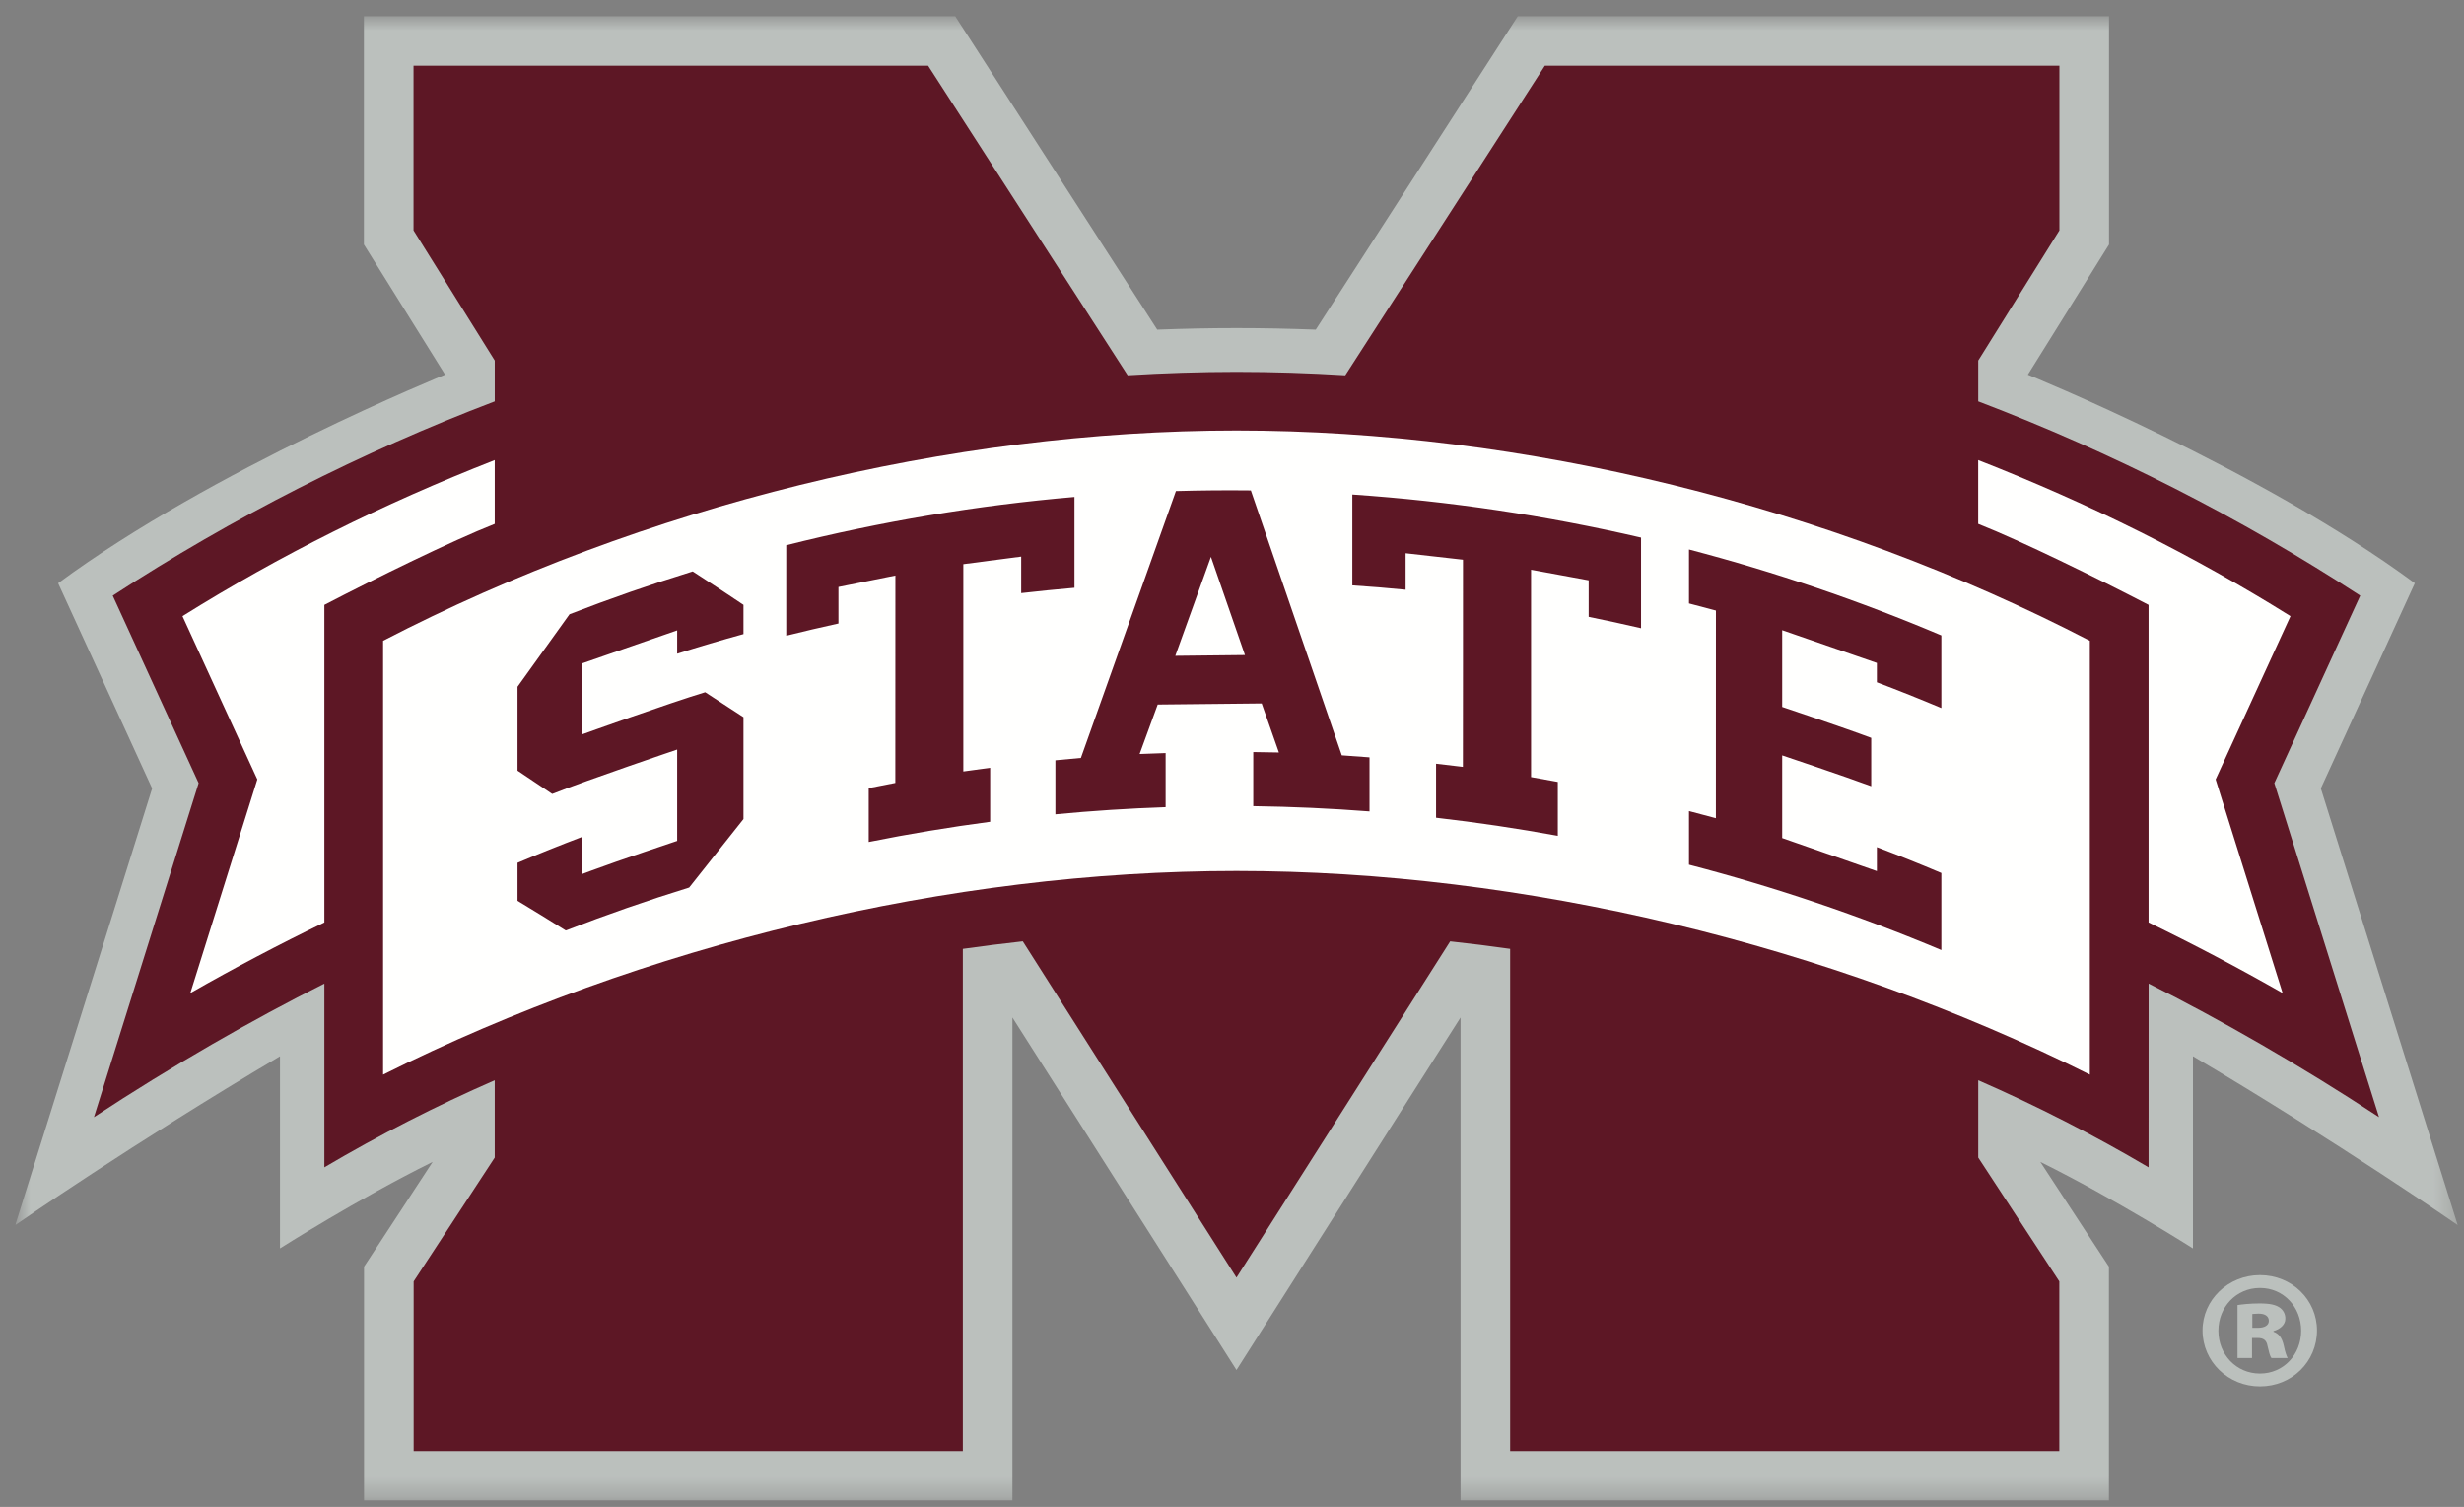 <svg width="121" height="74" viewBox="0 0 121 74" fill="none" xmlns="http://www.w3.org/2000/svg">
<rect x="0" y="0" width="121" height="74" fill="#808080" stroke="none"/>
<g clip-path="url(#clip0_4962_93689)">
<mask id="mask0_4962_93689" style="mask-type:luminance" maskUnits="userSpaceOnUse" x="0" y="0" width="121" height="74">
<path d="M0.774 0.796H120.69V73.666H0.774V0.796Z" fill="#BBC0BD"/>
</mask>
<g mask="url(#mask0_4962_93689)">
<path fill-rule="evenodd" clip-rule="evenodd" d="M113.969 38.715L118.585 28.64C110.982 23.016 99.581 18.4 99.581 18.4L103.568 12.008V0.796H74.533L64.613 16.188C63.323 16.139 62.026 16.111 60.72 16.111C59.414 16.111 58.118 16.139 56.828 16.188L46.908 0.796H17.871V12.008L21.858 18.399C21.858 18.399 10.46 23.016 2.855 28.64L7.471 38.716L0.75 60.159C0.75 60.159 6.577 56.118 13.75 51.869V61.305C13.75 61.305 17.558 58.881 21.247 57.055L17.877 62.202V73.69H49.717V49.965L60.72 67.276L71.723 49.965V73.69H103.563V62.202L100.194 57.056C103.883 58.881 107.69 61.306 107.69 61.306V51.868C114.863 56.118 120.69 60.159 120.69 60.159L113.969 38.715Z" fill="#BBC0BD"/>
</g>
<path fill-rule="evenodd" clip-rule="evenodd" d="M97.146 19.71C103.721 22.212 110.009 25.41 115.904 29.25L111.686 38.456L116.827 54.859C112.985 52.331 109.013 50.055 105.512 48.299L105.51 57.323C102.811 55.73 100.018 54.302 97.146 53.048V56.844L101.127 62.926V71.258H74.159V46.595C73.179 46.456 72.198 46.333 71.214 46.227L60.72 62.738L50.226 46.225C49.238 46.335 48.256 46.457 47.282 46.595V71.258H20.313V62.926L24.295 56.844V53.048C21.422 54.302 18.628 55.73 15.929 57.323V48.3C12.427 50.055 8.456 52.331 4.613 54.86L9.754 38.456L5.536 29.25C11.431 25.41 17.72 22.212 24.296 19.71V17.705L20.307 11.313V3.228H45.578L55.378 18.43C57.156 18.32 58.937 18.264 60.719 18.262C62.493 18.262 64.276 18.321 66.062 18.43L75.862 3.228H101.132V11.313L97.146 17.705V19.71Z" fill="#5D1725"/>
<path fill-rule="evenodd" clip-rule="evenodd" d="M24.295 22.593C18.755 24.763 13.733 27.275 8.961 30.257L12.636 38.275L9.346 48.768C11.496 47.536 13.696 46.382 15.929 45.297V29.704C18.442 28.398 22.164 26.569 24.295 25.726V22.593Z" fill="#FFFFFE"/>
<path fill-rule="evenodd" clip-rule="evenodd" d="M60.72 42.77C74.81 42.77 89.815 46.37 102.626 52.772V31.467C89.826 24.829 74.785 21.141 60.72 21.141C46.654 21.141 31.614 24.829 18.813 31.467V52.772C31.623 46.37 46.63 42.77 60.72 42.77Z" fill="#FFFFFE"/>
<path fill-rule="evenodd" clip-rule="evenodd" d="M97.144 22.593C102.684 24.763 107.706 27.275 112.479 30.257L108.804 38.275L112.093 48.768C109.938 47.537 107.743 46.38 105.51 45.297V29.704C102.998 28.398 99.276 26.569 97.144 25.726V22.593Z" fill="#FFFFFE"/>
<path fill-rule="evenodd" clip-rule="evenodd" d="M110.606 65.204H110.882C111.19 65.204 111.416 65.091 111.416 64.864C111.416 64.638 111.238 64.508 110.914 64.508C110.784 64.508 110.687 64.525 110.606 64.525V65.204ZM110.59 66.69H109.878V64.087C110.088 64.055 110.477 64.007 110.963 64.007C111.513 64.007 111.756 64.087 111.933 64.2C112.027 64.261 112.104 64.345 112.155 64.444C112.206 64.543 112.231 64.654 112.226 64.766C112.226 65.041 111.983 65.267 111.643 65.364V65.396C111.918 65.494 112.063 65.704 112.145 66.059C112.225 66.447 112.291 66.593 112.339 66.689H111.546C111.465 66.593 111.416 66.367 111.351 66.092C111.303 65.817 111.157 65.704 110.866 65.704H110.59V66.69ZM108.938 65.348C108.938 66.512 109.813 67.45 110.979 67.45C112.145 67.45 113.003 66.512 113.003 65.348C113.003 64.184 112.145 63.247 110.979 63.247C109.813 63.247 108.938 64.184 108.938 65.348ZM113.78 65.332C113.78 66.868 112.55 68.08 110.98 68.08C109.424 68.08 108.16 66.868 108.16 65.332C108.16 63.829 109.424 62.616 110.98 62.616C112.55 62.616 113.78 63.829 113.78 65.332Z" fill="#BBC0BD"/>
<path fill-rule="evenodd" clip-rule="evenodd" d="M67.253 39.846C65.353 39.699 63.449 39.613 61.544 39.587V36.931L62.803 36.952C62.806 36.952 61.958 34.543 61.958 34.543L56.851 34.597L55.963 37.027L57.24 36.981V39.637C55.437 39.698 53.622 39.817 51.827 39.988V37.336L53.08 37.22C53.082 37.218 57.746 24.115 57.746 24.115C58.972 24.08 60.199 24.069 61.426 24.083L65.892 37.092C65.892 37.092 66.847 37.159 67.253 37.191V39.846ZM59.466 27.345C59.468 27.344 57.716 32.205 57.716 32.205L61.136 32.167L59.466 27.345ZM87.518 30.946V34.715C87.518 34.715 90.522 35.721 91.89 36.235V38.608C90.594 38.126 87.518 37.095 87.518 37.095V41.154L92.168 42.777V41.6C93.227 42.003 94.288 42.426 95.334 42.87V46.653C91.309 44.962 87.167 43.561 82.942 42.462V39.829L84.262 40.179C84.264 40.179 84.264 29.982 84.264 29.982L82.942 29.633V26.983C87.169 28.089 91.311 29.499 95.334 31.203V34.77C94.287 34.329 93.231 33.907 92.168 33.505V32.556C92.168 32.558 87.518 30.946 87.518 30.946ZM80.587 30.849C79.732 30.651 78.875 30.465 78.015 30.29V28.497L75.186 27.977V38.16L76.499 38.397V41.044C74.517 40.681 72.523 40.385 70.521 40.156V37.504L71.838 37.659C71.843 37.661 71.843 27.485 71.843 27.485L69.025 27.167V28.96C68.154 28.874 67.282 28.803 66.409 28.746V24.284C71.184 24.609 75.925 25.316 80.587 26.399V30.849ZM36.51 31.138C35.419 31.438 34.328 31.761 33.254 32.101V30.956L28.578 32.58V36.066C28.578 36.066 32.89 34.516 34.629 33.993L36.51 35.219V40.221L33.843 43.584C31.799 44.216 29.777 44.919 27.783 45.694C26.988 45.194 26.193 44.706 25.414 44.236V42.37C26.461 41.927 27.515 41.503 28.578 41.1V42.924L29.035 42.754C30.329 42.27 33.254 41.293 33.254 41.293V36.808C33.254 36.808 28.914 38.276 27.118 38.988L25.414 37.844V33.724L27.968 30.164C29.96 29.393 31.977 28.691 34.018 28.06C34.838 28.588 35.675 29.142 36.51 29.702V31.138ZM52.764 28.864C51.891 28.94 51.019 29.027 50.148 29.126V27.333L47.306 27.704V37.884L48.624 37.704V40.354C46.634 40.617 44.633 40.95 42.661 41.346V38.702L43.967 38.446C43.97 38.446 43.97 28.261 43.97 28.261L41.174 28.825V30.618C40.321 30.803 39.464 31.007 38.611 31.218V26.774C43.258 25.607 47.99 24.814 52.764 24.404V28.864Z" fill="#5D1725"/>
</g>
<defs>
<clipPath id="clip0_4962_93689">
<rect width="120" height="73" fill="white" transform="translate(0.75 0.69)"/>
</clipPath>
</defs>
</svg>
